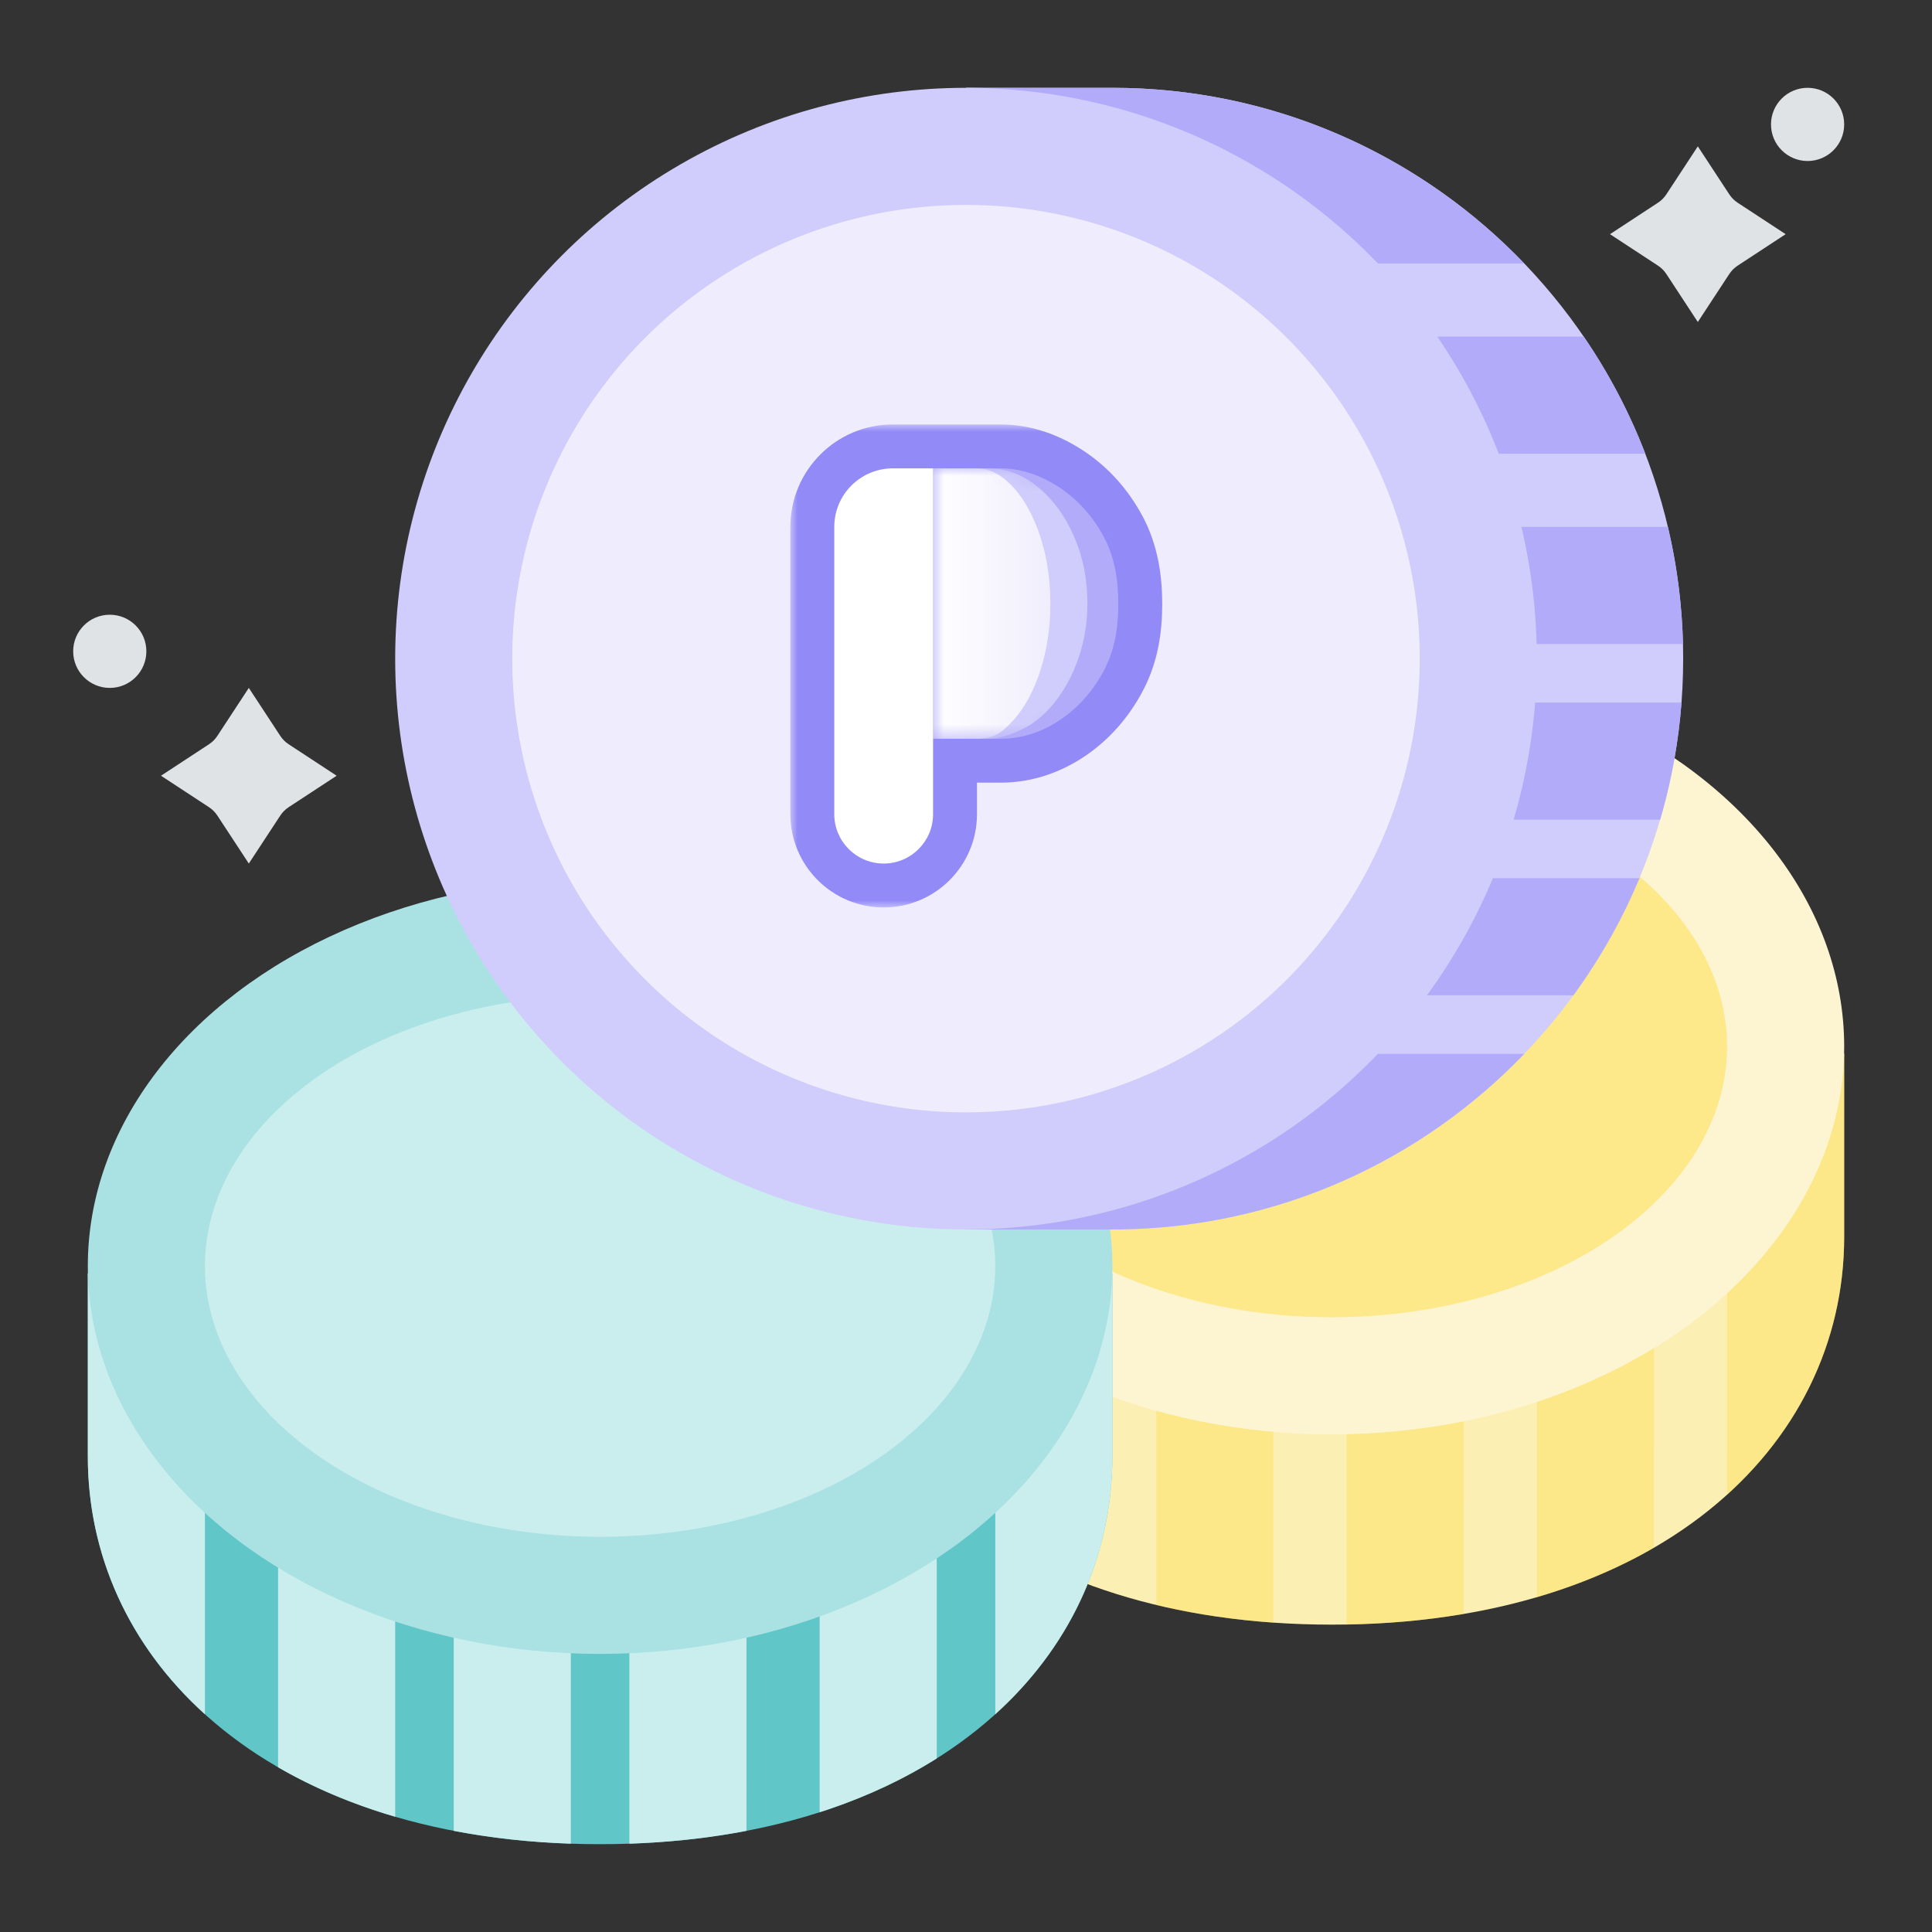 <svg width="132" height="132" viewBox="0 0 132 132" fill="none" xmlns="http://www.w3.org/2000/svg">
<rect x="0" y="0" width="132" height="132" fill="#333333" stroke="none"/>
<path d="M126 72V84.5C126 99 113 111 91 111C69 111 56 99 56 84.5V72H126Z" fill="#FCEFB3"/>
<path fill-rule="evenodd" clip-rule="evenodd" d="M78.999 109.657L79 72H87L86.999 110.863C84.158 110.665 81.487 110.255 78.999 109.657ZM92.001 110.992L92 72H100L100.001 110.27C97.772 110.65 95.415 110.887 92.936 110.969L92.001 110.992ZM105 72L105.001 109.125L105.678 108.921C108.366 108.084 110.812 107.014 113.001 105.746L113 72H105ZM118.001 102.122L118 72H126V84.5C126 91.079 123.323 97.144 118.344 101.807L118.001 102.122Z" fill="#FEDD4D" fill-opacity="0.4"/>
<ellipse cx="91" cy="71.5" rx="35" ry="26.5" fill="#FDF5D1"/>
<ellipse cx="91" cy="71.5" rx="27" ry="18.5" fill="#FDE88A"/>
<path d="M76 87V99.5C76 114 63 126 41 126C19 126 6 114 6 99.5V87H76Z" fill="#60C6C8"/>
<path fill-rule="evenodd" clip-rule="evenodd" d="M14 87H6V99.5C6 106.229 8.8 112.42 14 117.123L14 87ZM19 87L18.999 120.746C21.371 122.12 24.044 123.261 27 124.126L27 87H19ZM31 125.089L31 87H39L39 125.966C36.172 125.87 33.502 125.571 31 125.089ZM43.001 125.966L43 87H51L51.001 125.089C48.749 125.522 46.361 125.809 43.844 125.931L43.001 125.966ZM56.001 123.819L56 87H64L64.001 120.142C61.831 121.509 59.386 122.672 56.682 123.594L56.001 123.819ZM68.001 117.122L68 87H76V99.5C76 106.079 73.324 112.144 68.344 116.806L68.001 117.122Z" fill="#CAEEEE"/>
<ellipse cx="41" cy="86.5" rx="35" ry="26.5" fill="#AAE2E3"/>
<ellipse cx="41" cy="86.5" rx="27" ry="18.5" fill="#CAEEEE"/>
<path d="M76 6C97.539 6 115 23.461 115 45C115 66.539 97.539 84 76 84H66V6L76 6Z" fill="#D0CCFB"/>
<path fill-rule="evenodd" clip-rule="evenodd" d="M66 18V6L76 6C87.06 6 97.045 10.604 104.142 18L66 18ZM66 23V31L112.412 31C111.318 28.158 109.902 25.476 108.207 23L66 23ZM66 44V36L113.956 36C114.504 38.32 114.845 40.719 114.958 43.178L114.987 44L66 44ZM66 48V56L113.427 56.001L113.626 55.298C114.268 52.947 114.696 50.507 114.886 48.001L66 48ZM66 68V60L112.011 60.001C110.912 62.636 109.532 65.124 107.909 67.429L107.499 68.001L66 68ZM76 84H66V72L104.141 72.001C97.164 79.271 87.397 83.843 76.561 83.996L76 84Z" fill="#B1ABF9"/>
<circle cx="66" cy="45" r="39" fill="#D0CCFB"/>
<circle cx="66" cy="45" r="31" fill="#EFEDFD"/>
<mask id="path-13-outside-1_5_239" maskUnits="userSpaceOnUse" x="54" y="29" width="26" height="33" fill="black">
<rect fill="white" x="54" y="29" width="26" height="33"/>
<path fill-rule="evenodd" clip-rule="evenodd" d="M61 32C58.791 32 57 33.791 57 36V55.625C57 57.489 58.511 59 60.375 59C62.239 59 63.75 57.489 63.75 55.625V50.474H68.352C69.791 50.474 71.168 50.037 72.445 49.177C73.679 48.345 74.681 47.212 75.424 45.811C76.167 44.408 76.406 42.896 76.406 41.281C76.406 39.642 76.166 38.086 75.421 36.691C74.678 35.303 73.677 34.178 72.445 33.347C71.167 32.487 69.79 32 68.352 32H63.75H61Z"/>
</mask>
<path fill-rule="evenodd" clip-rule="evenodd" d="M61 32C58.791 32 57 33.791 57 36V55.625C57 57.489 58.511 59 60.375 59C62.239 59 63.75 57.489 63.75 55.625V50.474H68.352C69.791 50.474 71.168 50.037 72.445 49.177C73.679 48.345 74.681 47.212 75.424 45.811C76.167 44.408 76.406 42.896 76.406 41.281C76.406 39.642 76.166 38.086 75.421 36.691C74.678 35.303 73.677 34.178 72.445 33.347C71.167 32.487 69.79 32 68.352 32H63.75H61Z" fill="#928AF7"/>
<path d="M63.75 50.474V47.474C62.093 47.474 60.75 48.817 60.75 50.474H63.75ZM72.445 49.177L74.122 51.664L74.123 51.664L72.445 49.177ZM75.424 45.811L78.075 47.215L78.075 47.215L75.424 45.811ZM75.421 36.691L78.067 35.278L78.066 35.276L75.421 36.691ZM72.445 33.347L74.122 30.86L74.12 30.859L72.445 33.347ZM60 36C60 35.448 60.448 35 61 35V29C57.134 29 54 32.134 54 36H60ZM60 55.625V36H54V55.625H60ZM60.375 56C60.168 56 60 55.832 60 55.625H54C54 59.146 56.854 62 60.375 62V56ZM60.75 55.625C60.75 55.832 60.582 56 60.375 56V62C63.896 62 66.75 59.146 66.75 55.625H60.75ZM60.75 50.474V55.625H66.75V50.474H60.75ZM63.75 53.474H68.352V47.474H63.75V53.474ZM68.352 53.474C70.431 53.474 72.386 52.834 74.122 51.664L70.769 46.689C69.95 47.24 69.151 47.474 68.352 47.474V53.474ZM74.123 51.664C75.792 50.538 77.117 49.023 78.075 47.215L72.773 44.406C72.245 45.402 71.566 46.151 70.768 46.689L74.123 51.664ZM78.075 47.215C79.125 45.233 79.406 43.188 79.406 41.281H73.406C73.406 42.604 73.21 43.582 72.773 44.406L78.075 47.215ZM79.406 41.281C79.406 39.368 79.129 37.266 78.067 35.278L72.775 38.105C73.202 38.905 73.406 39.916 73.406 41.281H79.406ZM78.066 35.276C77.107 33.484 75.784 31.98 74.122 30.86L70.767 35.835C71.571 36.376 72.25 37.123 72.776 38.107L78.066 35.276ZM74.12 30.859C72.446 29.732 70.496 29 68.352 29V35C69.084 35 69.887 35.242 70.769 35.836L74.12 30.859ZM68.352 29H63.75V35H68.352V29ZM61 35H63.75V29H61V35Z" fill="#928AF7" mask="url(#path-13-outside-1_5_239)"/>
<mask id="mask0_5_239" style="mask-type:alpha" maskUnits="userSpaceOnUse" x="55" y="30" width="24" height="31">
<mask id="path-15-outside-2_5_239" maskUnits="userSpaceOnUse" x="55" y="30" width="24" height="31" fill="black">
<rect fill="white" x="55" y="30" width="24" height="31"/>
<path fill-rule="evenodd" clip-rule="evenodd" d="M61 32C58.791 32 57 33.791 57 36V55.625C57 57.489 58.511 59 60.375 59C62.239 59 63.75 57.489 63.75 55.625V50.474H68.352C69.791 50.474 71.168 50.037 72.445 49.177C73.679 48.345 74.681 47.212 75.424 45.811C76.167 44.408 76.406 42.896 76.406 41.281C76.406 39.642 76.166 38.086 75.421 36.691C74.678 35.303 73.677 34.178 72.445 33.347C71.167 32.487 69.79 32 68.352 32H63.75H61Z"/>
</mask>
<path fill-rule="evenodd" clip-rule="evenodd" d="M61 32C58.791 32 57 33.791 57 36V55.625C57 57.489 58.511 59 60.375 59C62.239 59 63.75 57.489 63.75 55.625V50.474H68.352C69.791 50.474 71.168 50.037 72.445 49.177C73.679 48.345 74.681 47.212 75.424 45.811C76.167 44.408 76.406 42.896 76.406 41.281C76.406 39.642 76.166 38.086 75.421 36.691C74.678 35.303 73.677 34.178 72.445 33.347C71.167 32.487 69.79 32 68.352 32H63.75H61Z" fill="white"/>
<path d="M63.75 50.474V48.474C62.645 48.474 61.75 49.369 61.75 50.474H63.75ZM72.445 49.177L73.563 50.835L73.563 50.835L72.445 49.177ZM75.424 45.811L77.191 46.747L77.191 46.747L75.424 45.811ZM75.421 36.691L77.185 35.749L77.184 35.748L75.421 36.691ZM72.445 33.347L73.563 31.689L73.562 31.689L72.445 33.347ZM59 36C59 34.895 59.895 34 61 34V30C57.686 30 55 32.686 55 36H59ZM59 55.625V36H55V55.625H59ZM60.375 57C59.616 57 59 56.384 59 55.625H55C55 58.594 57.407 61 60.375 61V57ZM61.75 55.625C61.75 56.384 61.134 57 60.375 57V61C63.343 61 65.75 58.594 65.75 55.625H61.75ZM61.75 50.474V55.625H65.75V50.474H61.75ZM63.75 52.474H68.352V48.474H63.75V52.474ZM68.352 52.474C70.218 52.474 71.98 51.902 73.563 50.835L71.328 47.518C70.356 48.173 69.365 48.474 68.352 48.474V52.474ZM73.563 50.835C75.087 49.807 76.305 48.419 77.191 46.747L73.657 44.874C73.057 46.005 72.27 46.882 71.327 47.519L73.563 50.835ZM77.191 46.747C78.139 44.958 78.406 43.091 78.406 41.281H74.406C74.406 42.702 74.195 43.857 73.656 44.874L77.191 46.747ZM78.406 41.281C78.406 39.46 78.142 37.539 77.185 35.749L73.657 37.634C74.19 38.632 74.406 39.825 74.406 41.281H78.406ZM77.184 35.748C76.297 34.09 75.081 32.713 73.563 31.689L71.326 35.006C72.273 35.644 73.059 36.517 73.658 37.635L77.184 35.748ZM73.562 31.689C72.02 30.65 70.261 30 68.352 30V34C69.319 34 70.314 34.324 71.327 35.006L73.562 31.689ZM68.352 30H63.75V34H68.352V30ZM61 34H63.75V30H61V34Z" fill="white" mask="url(#path-15-outside-2_5_239)"/>
</mask>
<g mask="url(#mask0_5_239)">
<path fill-rule="evenodd" clip-rule="evenodd" d="M72.445 33.347C71.167 32.487 69.79 32 68.352 32H63.75V50.474H68.352C69.791 50.474 71.168 50.037 72.445 49.177C73.679 48.345 74.681 47.212 75.424 45.811C76.167 44.408 76.406 42.896 76.406 41.281C76.406 39.642 76.166 38.086 75.421 36.691C74.678 35.303 73.677 34.178 72.445 33.347Z" fill="#B1ABF9"/>
<mask id="mask1_5_239" style="mask-type:alpha" maskUnits="userSpaceOnUse" x="63" y="32" width="14" height="19">
<path fill-rule="evenodd" clip-rule="evenodd" d="M72.445 33.347C71.167 32.487 69.79 32 68.352 32H63.75V50.474H68.352C69.791 50.474 71.168 50.037 72.445 49.177C73.679 48.345 74.681 47.212 75.424 45.811C76.167 44.408 76.406 42.896 76.406 41.281C76.406 39.642 76.166 38.086 75.421 36.691C74.678 35.303 73.677 34.178 72.445 33.347Z" fill="white"/>
</mask>
<g mask="url(#mask1_5_239)">
<path fill-rule="evenodd" clip-rule="evenodd" d="M73.377 36.641C72.769 35.253 71.949 34.127 70.94 33.297C69.894 32.436 68.766 32 67.588 32H63.75V50.474H67.588C68.37 50.474 69.895 49.986 70.941 49.126C71.951 48.294 72.772 47.161 73.379 45.76C73.988 44.357 74.297 42.826 74.297 41.211C74.297 39.572 73.987 38.035 73.377 36.641Z" fill="#D0CCFB"/>
<path fill-rule="evenodd" clip-rule="evenodd" d="M69.241 33.302C68.455 32.438 67.607 32 66.721 32H63.75V50.474H66.721C67.923 50.474 68.455 50.066 69.242 49.202C70.002 48.366 70.619 47.228 71.076 45.821C71.534 44.411 71.766 42.874 71.766 41.252C71.766 39.606 71.533 38.061 71.074 36.661C70.617 35.267 70 34.137 69.241 33.302Z" fill="url(#paint0_linear_5_239)"/>
</g>
<path fill-rule="evenodd" clip-rule="evenodd" d="M57 36C57 33.791 58.791 32 61 32H63.75V55.625C63.75 57.489 62.239 59 60.375 59V59C58.511 59 57 57.489 57 55.625V36Z" fill="white"/>
</g>
<circle cx="123.5" cy="8.5" r="2.5" fill="#E0E3E5"/>
<path d="M116 10L118.148 13.276C118.298 13.506 118.494 13.702 118.724 13.852L122 16L118.724 18.148C118.494 18.298 118.298 18.494 118.148 18.724L116 22L113.852 18.724C113.702 18.494 113.506 18.298 113.276 18.148L110 16L113.276 13.852C113.506 13.702 113.702 13.506 113.852 13.276L116 10Z" fill="#E0E3E5"/>
<circle cx="7.5" cy="44.5" r="2.5" fill="#E0E3E5"/>
<path d="M17 47L19.148 50.276C19.298 50.506 19.494 50.702 19.724 50.852L23 53L19.724 55.148C19.494 55.298 19.298 55.494 19.148 55.724L17 59L14.852 55.724C14.702 55.494 14.506 55.298 14.276 55.148L11 53L14.276 50.852C14.506 50.702 14.702 50.506 14.852 50.276L17 47Z" fill="#E0E3E5"/>
<defs>
<linearGradient id="paint0_linear_5_239" x1="72.188" y1="41.281" x2="63.75" y2="41.281" gradientUnits="userSpaceOnUse">
<stop stop-color="#EFEDFD"/>
<stop offset="1" stop-color="white"/>
</linearGradient>
</defs>
</svg>
